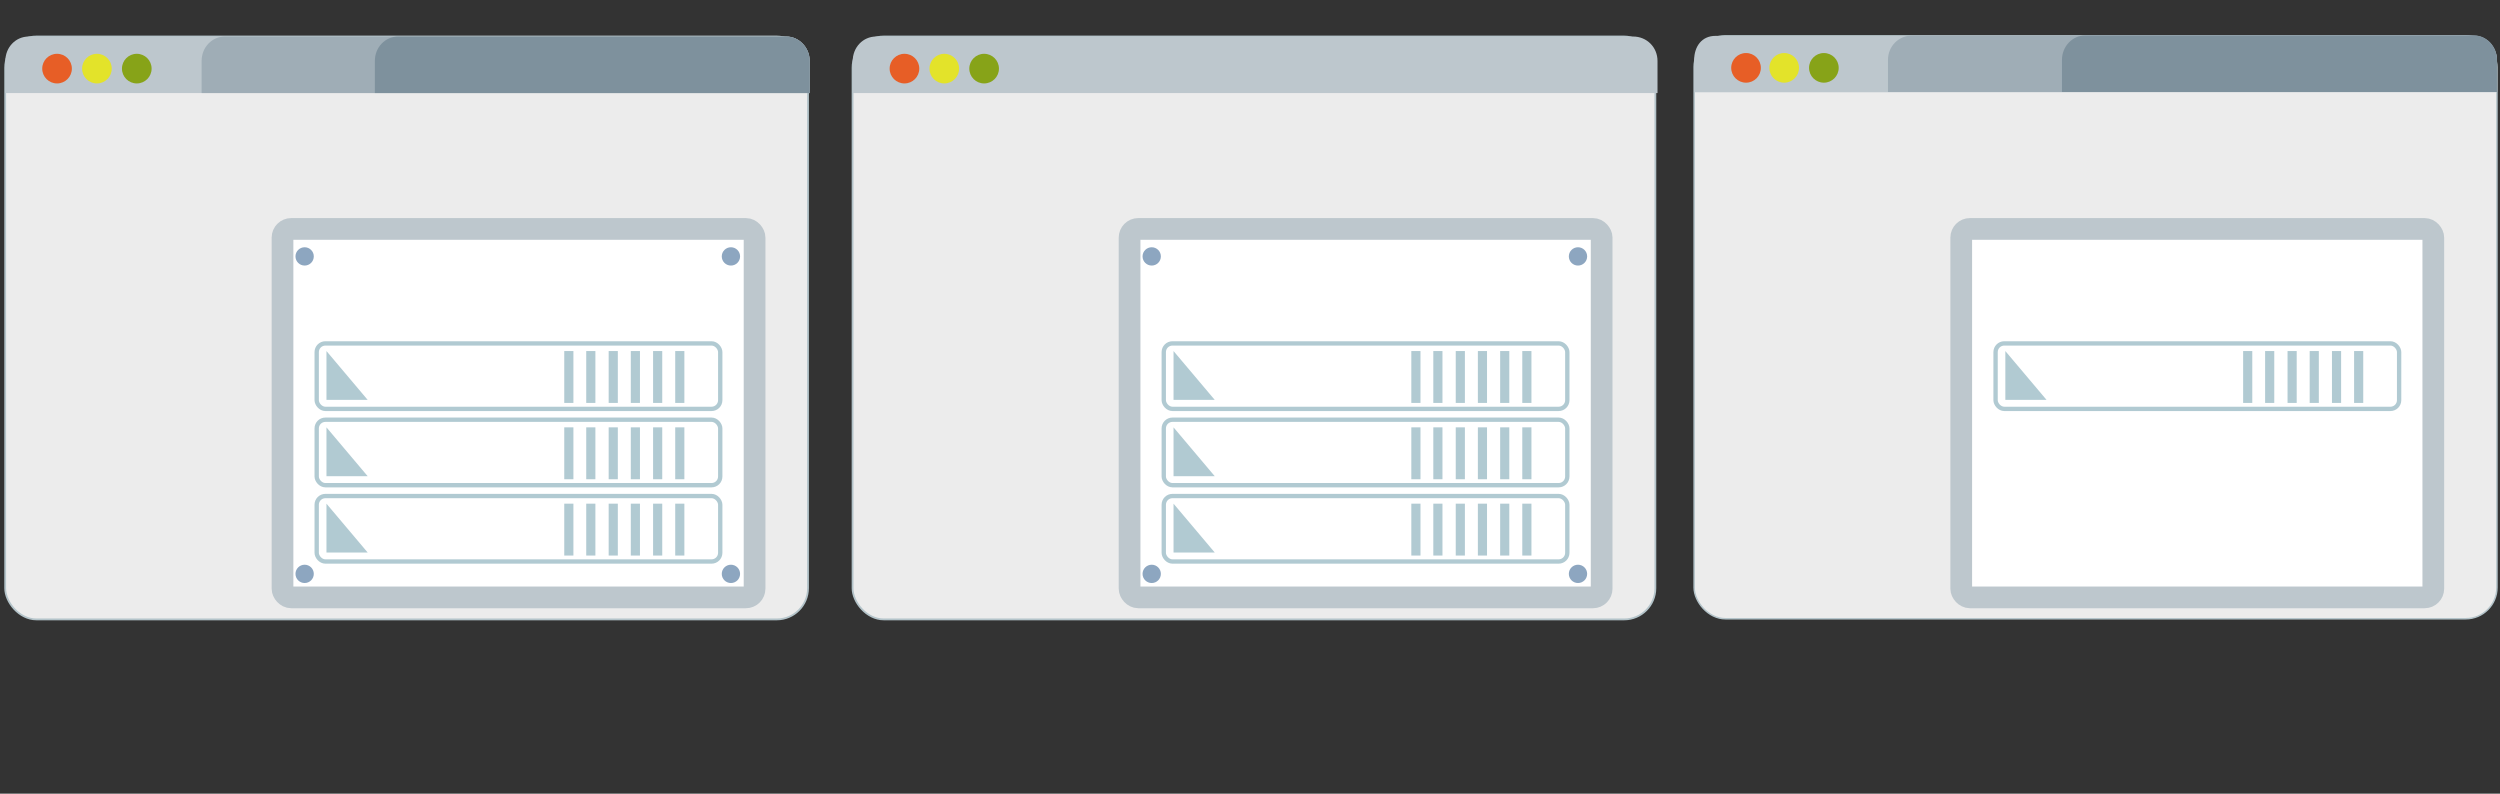 <?xml version="1.0" encoding="UTF-8"?><svg width="100%" height="100%" version="1.1" viewBox="0 0 1638 520" xmlns:xlink="http://www.w3.org/1999/xlink" xmlns="http://www.w3.org/2000/svg"><rect x="0" y="0" width="1638" height="520" fill="#333333" stroke="none"/><title>WebStorage: localStorage, sessionStorage und IndexedDB</title><desc>Zeigt eine schematische Darstellung von Browserfenstern für den Gültigkeitsbereich der drei Techniken</desc><g id="webstorage">	<rect rx="20.45" height="381.9" width="526" stroke="#b4c4ca" y="23.93" x="3.4" stroke-width="1.194" fill="#ececec"/>	<path fill="#bdc7cd" d="m18.8 23.93c-8.5 0-15.3 7.03-15.3 16.03v21h527v-21c0-9-7.2-16.03-15.3-16.03z"/>	<circle cy="44.96" cx="37.38" r="9.713" fill="#e75e26"/>	<circle cy="44.96" cx="63.5" r="9.713" fill="#e3e32a"/>	<circle cy="44.96" cx="89.62" r="9.713" fill="#87a318"/>	<g id="gstore">		<rect stroke-linejoin="round" rx="5.692" height="241.4" width="309.3" stroke="#bdc7cd" stroke-linecap="round" y="150" x="185.1" stroke-width="14.23" fill="#ffffff"/>		<g id="lstore">			<rect stroke-linejoin="round" rx="5.692" height="42.9" width="264.4" stroke="#b1cad2" stroke-linecap="round" y="225" x="207.5" stroke-width="2.846" fill="none"/>			<path d="m213.9 230v32h27z" fill="#b1cad2"/>			<path d="m372.7 230v34" stroke="#b1cad2" stroke-width="6" fill="none"/>			<path d="m387.1 230v34" stroke="#b1cad2" stroke-width="6" fill="none"/>			<path d="m401.8 230v34" stroke="#b1cad2" stroke-width="6" fill="none"/>			<path d="m416.3 230v34" stroke="#b1cad2" stroke-width="6" fill="none"/>			<path d="m430.9 230v34" stroke="#b1cad2" stroke-width="6" fill="none"/>			<path d="m445.4 230v34" stroke="#b1cad2" stroke-width="6" fill="none"/>		</g>		<use xlink:href="#lstore" transform="translate(0,50)" />		<use xlink:href="#lstore" transform="translate(0,100)" />		<circle cy="168" cx="199.6" r="6" fill="#8da6c0"/>		<circle cy="168" cx="478.9" r="6" fill="#8da6c0"/>		<circle cy="376" cx="199.6" r="6" fill="#8da6c0"/>		<circle cy="376" cx="478.9" r="6" fill="#8da6c0"/>	</g>	<path fill="#9fadb6" d="m147.4 23.93c-8.5 0-15.3 7.03-15.3 16.03v21h398.4v-21c0-9-7.2-16.03-15.3-16.03z"/>	<path fill="#7e919d" d="m260.9 23.93c-8.5 0-15.3 7.03-15.3 16.03v21h284.9v-21c0-9-7.2-16.03-15.3-16.03z"/>	<rect rx="20.45" height="381.9" width="526" stroke="#b4c4ca" y="23.5" x="1110" fill="#ececec"/>	<path fill="#bdc7cd" d="m1124 23.5c-9 0-14 6.96-14 15.96v21h526v-21c0-9-8-15.96-16-15.96z"/>	<circle cy="44.46" cx="1144" r="9.713" fill="#e75e26"/>	<circle cy="44.46" cx="1169" r="9.713" fill="#e3e32a"/>	<circle cy="44.46" cx="1195" r="9.713" fill="#87a318"/>	<rect stroke-linejoin="round" rx="5.692" height="241.4" width="309.3" stroke="#bdc7cd" stroke-linecap="round" y="150" x="1285" stroke-width="14.23" fill="#ffffff"/>	<use xlink:href="#lstore" transform="translate(1100)" />	<path fill="#9fadb6" d="m1253 23.25c-9 0-16 7.01-16 16.01v21h399v-21c0-9-7-16.01-15-16.01z"/>	<path fill="#7e919d" d="m1366 23.25c-8 0-15 7.01-15 16.01v21h285v-21c0-9-7-16.01-15-16.01z"/>	<rect rx="20.45" height="381.9" width="526" stroke="#b4c4ca" y="23.93" x="558.6" stroke-width="1.194" fill="#ececec"/>	<path fill="#bdc7cd" d="m574 23.93c-8.5 0-15.3 7.03-15.3 16.03v21h527.3v-21c0-9-7-16.03-16-16.03z"/>	<circle cy="44.96" cx="592.6" r="9.713" fill="#e75e26"/>	<circle cy="44.96" cx="618.7" r="9.713" fill="#e3e32a"/>	<circle cy="44.96" cx="644.8" r="9.713" fill="#87a318"/>	<use xlink:href="#gstore" transform="translate(555)" /></g></svg>